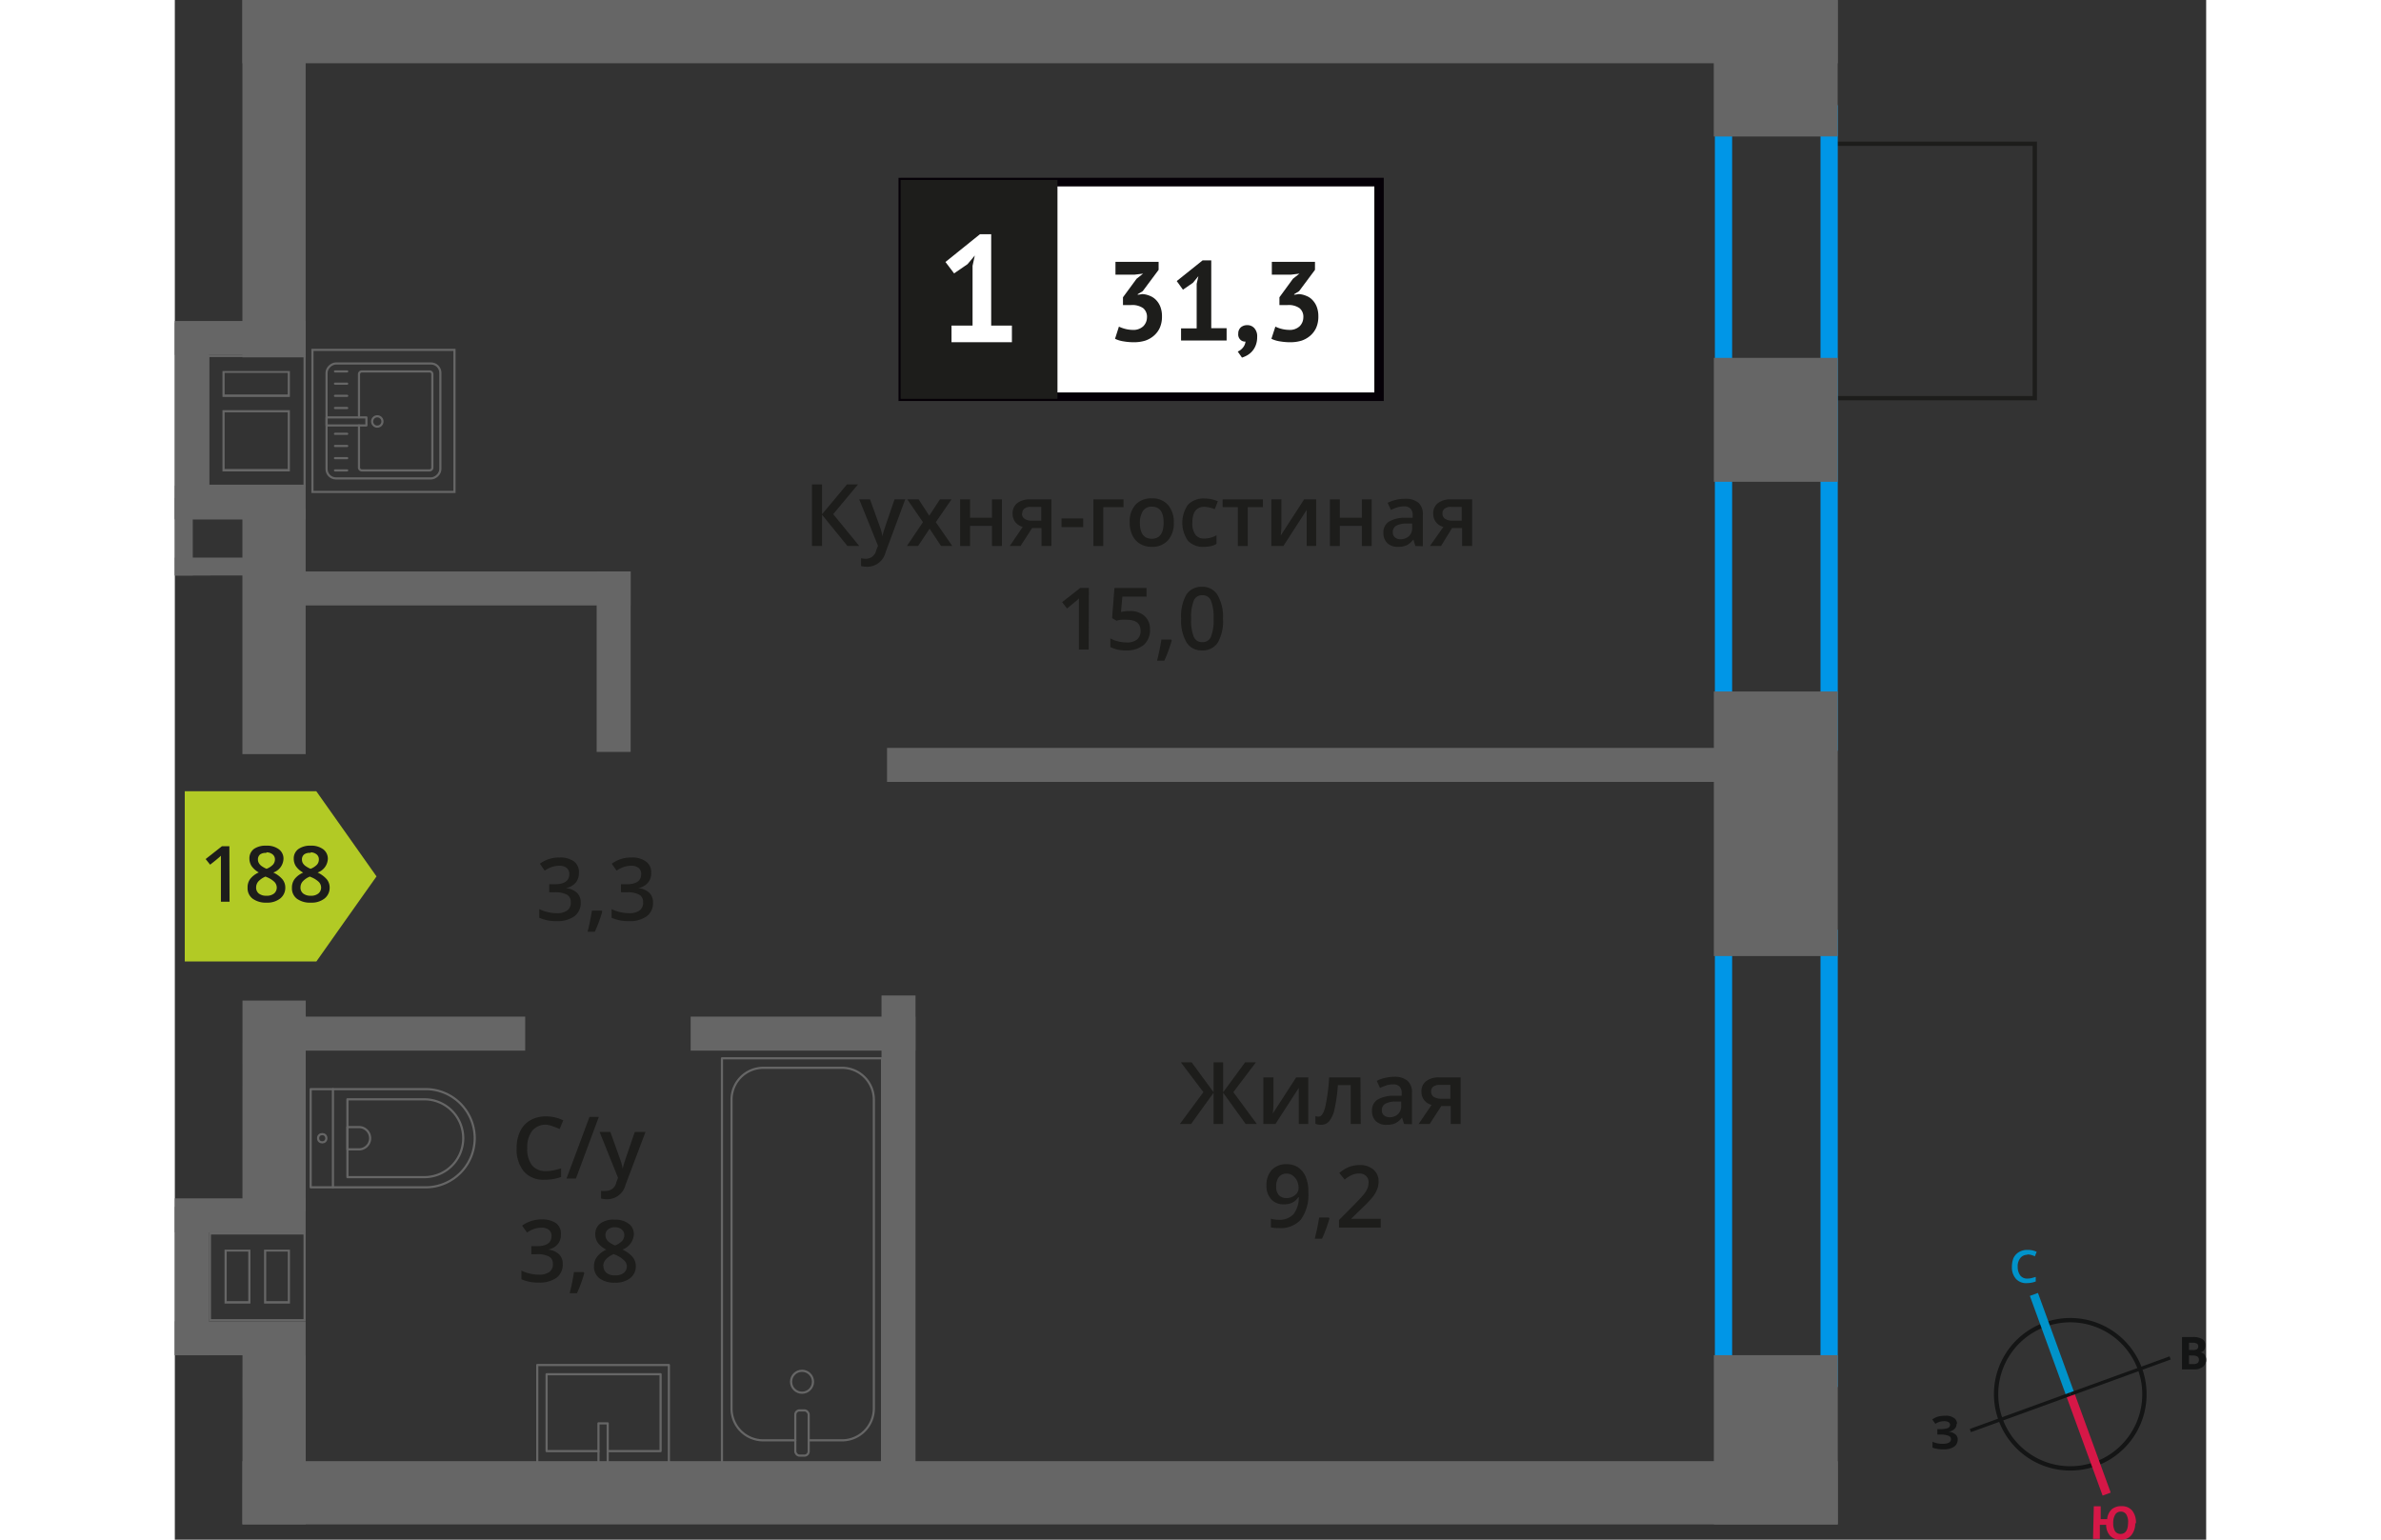 <svg xmlns="http://www.w3.org/2000/svg"   viewBox="0 0 235.39 178.42" width="883" height="571"><rect x="0" y="0" width="235.39" height="178.42" fill="#333333" stroke="none"/><defs><style>.cls-1,.cls-15,.cls-2,.cls-3,.cls-7{fill:none;}.cls-1{stroke:#141515;}.cls-1,.cls-2,.cls-3,.cls-7{stroke-miterlimit:10;}.cls-1,.cls-13,.cls-7{stroke-width:0.5px;}.cls-2{stroke:#0093ca;}.cls-3{stroke:#d61747;}.cls-4{fill:#141515;}.cls-5{fill:#0093ca;}.cls-6{fill:#d61747;}.cls-13,.cls-7{stroke:#1d1d1b;}.cls-8{fill:#0096e7;}.cls-9{fill:#666;}.cls-10,.cls-13{fill:#1d1d1b;}.cls-11{fill:#fff;}.cls-12{fill:#050007;}.cls-13{stroke-miterlimit:22.93;}.cls-14{fill:#b2ca25;fill-rule:evenodd;}.cls-15{stroke:#666;stroke-linecap:round;stroke-linejoin:round;stroke-width:0.25px;}</style></defs><g id="bathroon"><path class="cls-1" d="M216.71,153.5a8.59,8.59,0,1,1-5.14,11,8.56,8.56,0,0,1,5.14-11Z"/><line class="cls-2" x1="215.43" y1="150" x2="219.64" y2="161.57"/><line class="cls-3" x1="223.86" y1="173.14" x2="219.64" y2="161.57"/><polygon class="cls-4" points="208 165.59 219.57 161.38 219.71 161.75 208.13 165.96 208 165.59"/><polygon class="cls-4" points="231.15 157.18 219.57 161.38 219.71 161.75 231.28 157.54 231.15 157.18"/><path class="cls-5" d="M214.65,145.41a1,1,0,0,0-.82.41,1.55,1.55,0,0,0-.28,1,1.67,1.67,0,0,0,.31,1,1,1,0,0,0,.86.34,1.78,1.78,0,0,0,.47-.06l.45-.13,0,.53a2.83,2.83,0,0,1-1,.19,1.58,1.58,0,0,1-1.28-.48,2,2,0,0,1-.48-1.42,2.8,2.8,0,0,1,.18-1,1.66,1.66,0,0,1,.62-.69,1.9,1.9,0,0,1,1-.26,2.47,2.47,0,0,1,1.07.22l-.21.53a2.05,2.05,0,0,0-.41-.16,1.7,1.7,0,0,0-.46-.06Z"/><path class="cls-6" d="M227.17,176.53a2.13,2.13,0,0,1-.48,1.41,1.52,1.52,0,0,1-1.27.48,1.57,1.57,0,0,1-1.16-.45,1.9,1.9,0,0,1-.46-1.27l-.73,0,0,1.63-.79,0,.09-3.78.8,0,0,1.49.75,0a1.75,1.75,0,0,1,.53-1.14,1.68,1.68,0,0,1,1.17-.36,1.5,1.5,0,0,1,1.22.54,2.18,2.18,0,0,1,.41,1.45Zm-2.55-.06a1.79,1.79,0,0,0,.2.95.76.76,0,0,0,.62.34c.58,0,.88-.4.9-1.25a1.67,1.67,0,0,0-.2-1,.71.71,0,0,0-.62-.34.75.75,0,0,0-.65.31,1.81,1.81,0,0,0-.25,1Z"/><path class="cls-4" d="M232.59,154.94h1.19a2.15,2.15,0,0,1,1.15.23.78.78,0,0,1,.37.73.93.93,0,0,1-.16.56.64.64,0,0,1-.42.25v0a.8.8,0,0,1,.5.29,1.06,1.06,0,0,1,.17.59,1,1,0,0,1-.38.8,1.59,1.59,0,0,1-1,.3h-1.42Zm.81,1.5h.45a.87.87,0,0,0,.48-.09.37.37,0,0,0,.14-.34.35.35,0,0,0-.15-.31,1,1,0,0,0-.51-.1h-.41Zm0,.63v1h.5a.82.82,0,0,0,.5-.12.48.48,0,0,0,.15-.39c0-.3-.22-.47-.66-.48Z"/><path class="cls-4" d="M206.47,165a.76.76,0,0,1-.26.6,1.14,1.14,0,0,1-.7.31h0a1.36,1.36,0,0,1,.8.29.73.73,0,0,1,.29.6,1,1,0,0,1-.41.84,2,2,0,0,1-1.17.31,3.59,3.59,0,0,1-1.34-.19v-.68a3.33,3.33,0,0,0,.58.18,3.14,3.14,0,0,0,.61.05c.63,0,.95-.18.95-.55a.43.43,0,0,0-.31-.39,2.64,2.64,0,0,0-.92-.13h-.35v-.63h.32a2.89,2.89,0,0,0,.88-.11.43.43,0,0,0,.27-.4.35.35,0,0,0-.17-.3,1,1,0,0,0-.53-.11,1.81,1.81,0,0,0-1,.31l-.36-.52a2.58,2.58,0,0,1,.69-.33,3.91,3.91,0,0,1,.8-.09,1.66,1.66,0,0,1,1,.24.8.8,0,0,1,.38.68Z"/><rect class="cls-7" x="188.88" y="19.49" width="29.48" height="23.82" transform="translate(172.22 235.02) rotate(-90)"/><path class="cls-8" d="M190.7,109.73v49H180.46v-49H190.7m2-2H178.46v53H192.7v-53Z"/><path class="cls-8" d="M190.7,14.19V85H180.46V14.19H190.7m2-2H178.46V87H192.7V12.19Z"/><rect class="cls-9" x="175.72" y="159.67" width="19.61" height="14.36" transform="translate(18.67 352.37) rotate(-90)"/><rect class="cls-9" x="170.19" y="88.28" width="30.66" height="14.36" transform="translate(90.06 280.98) rotate(-90)"/><rect class="cls-9" x="178.34" y="41.47" width="14.36" height="14.36" transform="translate(136.87 234.17) rotate(-90)"/><rect class="cls-9" x="177.61" y="0.72" width="15.81" height="14.36" transform="translate(177.61 193.43) rotate(-90)"/><rect class="cls-9" x="7.83" y="169.32" width="184.87" height="7.33"/><rect class="cls-9" x="7.83" width="184.87" height="7.33"/><rect class="cls-9" x="82.53" y="86.67" width="100.24" height="3.94"/><rect class="cls-9" x="14.96" y="66.22" width="37.85" height="3.94"/><rect class="cls-9" x="40.39" y="74.71" width="20.91" height="3.94" transform="translate(-25.83 127.52) rotate(-90)"/><rect class="cls-9" x="14.55" y="117.81" width="26.05" height="3.94"/><rect class="cls-9" x="59.77" y="117.81" width="26.05" height="3.94"/><rect class="cls-9" x="56.08" y="141.17" width="55.55" height="3.94" transform="translate(-59.28 226.99) rotate(-90)"/><rect class="cls-9" x="1.7" y="163.19" width="19.59" height="7.33" transform="translate(178.36 155.38) rotate(90.01)"/><rect class="cls-9" x="-0.72" y="124.5" width="24.42" height="7.33" transform="translate(139.67 116.69) rotate(90.01)"/><rect class="cls-9" x="-2.74" y="69.49" width="28.47" height="7.33" transform="translate(84.65 61.66) rotate(90)"/><rect class="cls-9" x="-9.21" y="17.04" width="41.41" height="7.33" transform="translate(32.2 9.21) rotate(90)"/><rect class="cls-9" x="3.46" y="61.16" width="2.08" height="8.99" transform="translate(70.15 61.13) rotate(89.98)"/><rect class="cls-9" y="57.7" width="2.08" height="8.99"/><rect class="cls-9" y="37.2" width="15.16" height="3.94"/><rect class="cls-9" y="56.26" width="15.16" height="3.94"/><rect class="cls-9" x="-9.41" y="46.78" width="22.75" height="3.94" transform="translate(-46.78 50.72) rotate(-90)"/><path class="cls-9" d="M14.91,41.38V56.17H4V41.38h11M5.52,46h7.81V43H5.52v3m0,8.63h7.81V47.53H5.52v7.06m9.64-13.46H3.69V56.42H15.16V41.13ZM5.77,45.71v-2.5h7.31v2.5Zm0,8.63V47.78h7.31v6.56Z"/><rect class="cls-9" y="153.11" width="15.16" height="3.94"/><rect class="cls-9" y="138.87" width="15.16" height="3.94"/><rect class="cls-9" x="-6.63" y="146.48" width="17.2" height="3.94" transform="translate(-146.48 150.42) rotate(-90)"/><path class="cls-9" d="M14.91,143.06v9.8H4.19v-9.8H14.91m-4.57,8h3v-6.25h-3v6.25m-4.58,0h3v-6.25h-3v6.25m9.4-8.28H3.94v10.3H15.16v-10.3Zm-4.57,8v-5.75h2.5v5.75Zm-4.58,0v-5.75h2.5v5.75Z"/><path class="cls-10" d="M79.31,63.27H77.94L75,59.65v3.62H73.83V56.13H75v3.46l2.89-3.46h1.28l-2.88,3.45Z"/><path class="cls-10" d="M79.31,57.87h1.25l1.1,3.06A6,6,0,0,1,82,62.16h0a4.66,4.66,0,0,1,.16-.65c.08-.26.49-1.47,1.24-3.64h1.24L82.36,64a2.19,2.19,0,0,1-2.1,1.68,3.65,3.65,0,0,1-.74-.08v-.91a2.61,2.61,0,0,0,.59.06,1.22,1.22,0,0,0,1.17-1l.2-.51Z"/><path class="cls-10" d="M86.69,60.51l-1.81-2.64h1.31l1.23,1.89,1.24-1.89H90l-1.82,2.64,1.91,2.76h-1.3l-1.33-2-1.33,2h-1.3Z"/><path class="cls-10" d="M92.15,57.87V60h2.54V57.87h1.15v5.4H94.69V60.94H92.15v2.33H91v-5.4Z"/><path class="cls-10" d="M98,63.27H96.75l1.5-2.21a1.67,1.67,0,0,1-.86-.56,1.57,1.57,0,0,1-.31-1,1.46,1.46,0,0,1,.54-1.2,2.37,2.37,0,0,1,1.5-.43h2.46v5.4h-1.15V61.19H99.34Zm.17-3.76a.69.69,0,0,0,.31.62,1.51,1.51,0,0,0,.85.21h1.07v-1.6H99.18a1.11,1.11,0,0,0-.73.2A.67.67,0,0,0,98.2,59.51Z"/><path class="cls-10" d="M102.75,61.08v-1h2.51v1Z"/><path class="cls-10" d="M109.93,57.87v.9h-2.34v4.5h-1.15v-5.4Z"/><path class="cls-10" d="M115.76,60.56a2.94,2.94,0,0,1-.68,2.06,2.41,2.41,0,0,1-1.89.75,2.6,2.6,0,0,1-1.34-.35,2.24,2.24,0,0,1-.89-1,3.29,3.29,0,0,1-.31-1.48,2.91,2.91,0,0,1,.67-2.05,2.45,2.45,0,0,1,1.9-.74,2.4,2.4,0,0,1,1.86.75A3,3,0,0,1,115.76,60.56Zm-3.93,0c0,1.24.46,1.87,1.38,1.87s1.37-.63,1.37-1.87-.46-1.85-1.38-1.85a1.18,1.18,0,0,0-1,.48A2.45,2.45,0,0,0,111.83,60.56Z"/><path class="cls-10" d="M119.26,63.37a2.38,2.38,0,0,1-1.87-.72,3.66,3.66,0,0,1,0-4.15,2.48,2.48,0,0,1,1.93-.73,3.66,3.66,0,0,1,1.54.32l-.35.92a3.48,3.48,0,0,0-1.2-.28c-.94,0-1.4.62-1.4,1.86a2.17,2.17,0,0,0,.35,1.36,1.19,1.19,0,0,0,1,.46,3,3,0,0,0,1.45-.38v1a2.22,2.22,0,0,1-.66.26A4,4,0,0,1,119.26,63.37Z"/><path class="cls-10" d="M126.09,57.87v.9h-1.76v4.5h-1.15v-4.5h-1.76v-.9Z"/><path class="cls-10" d="M128.23,57.87v2.77c0,.32,0,.79-.08,1.42l2.71-4.19h1.4v5.4h-1.1V60.55c0-.15,0-.39,0-.73s0-.58,0-.73l-2.7,4.18h-1.4v-5.4Z"/><path class="cls-10" d="M135,57.87V60h2.55V57.87h1.14v5.4h-1.14V60.94H135v2.33h-1.15v-5.4Z"/><path class="cls-10" d="M143.75,63.27l-.23-.75h0a2.33,2.33,0,0,1-.78.67,2.45,2.45,0,0,1-1,.18,1.74,1.74,0,0,1-1.24-.43,1.62,1.62,0,0,1-.45-1.22,1.43,1.43,0,0,1,.62-1.26A3.59,3.59,0,0,1,142.5,60l.94,0v-.29a1.08,1.08,0,0,0-.25-.77,1,1,0,0,0-.75-.26,2.61,2.61,0,0,0-.79.12,5.29,5.29,0,0,0-.73.29l-.38-.82a4.51,4.51,0,0,1,2-.47,2.34,2.34,0,0,1,1.56.45,1.76,1.76,0,0,1,.52,1.41v3.64ZM142,62.49a1.46,1.46,0,0,0,1-.35,1.27,1.27,0,0,0,.38-1v-.47l-.7,0a2.41,2.41,0,0,0-1.18.27.83.83,0,0,0-.36.74.73.73,0,0,0,.21.56A.93.93,0,0,0,142,62.49Z"/><path class="cls-10" d="M146.73,63.27h-1.29L147,61.06a1.55,1.55,0,0,1-1.18-1.56,1.46,1.46,0,0,1,.55-1.2,2.35,2.35,0,0,1,1.5-.43h2.46v5.4h-1.16V61.19H148Zm.16-3.76a.69.69,0,0,0,.32.62,1.49,1.49,0,0,0,.84.21h1.07v-1.6h-1.25a1.1,1.1,0,0,0-.72.2A.68.68,0,0,0,146.89,59.51Z"/><path class="cls-10" d="M105.9,75.27h-1.14V70.66c0-.55,0-1,0-1.31a3.49,3.49,0,0,1-.27.26l-1.1.9-.57-.73,2.1-1.65h1Z"/><path class="cls-10" d="M110.66,70.81a2.45,2.45,0,0,1,1.71.57,2,2,0,0,1,.63,1.56,2.24,2.24,0,0,1-.71,1.78,3,3,0,0,1-2,.65,3.84,3.84,0,0,1-1.88-.39v-1a3.52,3.52,0,0,0,.91.35,4.19,4.19,0,0,0,1,.12,1.8,1.8,0,0,0,1.19-.35,1.25,1.25,0,0,0,.4-1c0-.86-.54-1.28-1.63-1.28a4.43,4.43,0,0,0-.57,0c-.22,0-.42.07-.59.11l-.51-.3.27-3.49h3.72v1H109.8l-.16,1.77.42-.07A3.54,3.54,0,0,1,110.66,70.81Z"/><path class="cls-10" d="M115.52,74.22a15.79,15.79,0,0,1-.86,2.34h-.84c.22-.88.39-1.7.5-2.45h1.13Z"/><path class="cls-10" d="M121.46,71.7a5,5,0,0,1-.6,2.76,2.06,2.06,0,0,1-1.83.91,2,2,0,0,1-1.8-.94,5,5,0,0,1-.62-2.73,5.12,5.12,0,0,1,.6-2.79A2.06,2.06,0,0,1,119,68a2,2,0,0,1,1.82.94A5,5,0,0,1,121.46,71.7Zm-3.69,0a5.17,5.17,0,0,0,.3,2.08,1,1,0,0,0,1,.63,1,1,0,0,0,1-.64,5.18,5.18,0,0,0,.3-2.07,5.27,5.27,0,0,0-.3-2.08,1,1,0,0,0-1-.64,1,1,0,0,0-1,.63A5.26,5.26,0,0,0,117.77,71.7Z"/><rect class="cls-11" x="84.35" y="21.1" width="54.7" height="24.87"/><path class="cls-12" d="M139,21.6H85V45.48H139Zm-54.64-1h55.73V46.47H83.86V20.61Z"/><rect class="cls-13" x="84.35" y="21.1" width="17.68" height="24.87"/><path class="cls-10" d="M111,38.23a1.67,1.67,0,0,0,1.23-.43,1.46,1.46,0,0,0,.42-1,1.29,1.29,0,0,0-.44-1.09,2.22,2.22,0,0,0-1.4-.36h-.94v-.9l1.58-2.15.75-.59-1,.12H109V30.34h5v.93l-1.84,2.47-.58.35v.07l.55-.08a2.52,2.52,0,0,1,.87.21,2,2,0,0,1,.72.49,2.31,2.31,0,0,1,.49.79,3,3,0,0,1,.18,1.08,3.19,3.19,0,0,1-.25,1.33,2.66,2.66,0,0,1-.71.94,3,3,0,0,1-1,.56,4.47,4.47,0,0,1-1.29.18,7,7,0,0,1-1.19-.1,3.42,3.42,0,0,1-1-.3l.45-1.41a4,4,0,0,0,.76.27A3.68,3.68,0,0,0,111,38.23Z"/><path class="cls-10" d="M116.6,38.05h1.81V32.89l.2-.89-.63.77-1.16.8-.72-1,3-2.4h1v7.86h1.78v1.43H116.6Z"/><path class="cls-10" d="M123.23,38.65a.93.93,0,0,1,.29-.71,1.09,1.09,0,0,1,.73-.26,1.06,1.06,0,0,1,.86.37,1.4,1.4,0,0,1,.31,1,2.57,2.57,0,0,1-.18,1,2.27,2.27,0,0,1-.45.71,2.3,2.3,0,0,1-.57.44,3.13,3.13,0,0,1-.56.24l-.49-.7a1.6,1.6,0,0,0,.61-.47,1.3,1.3,0,0,0,.29-.69.74.74,0,0,1-.57-.19A.85.85,0,0,1,123.23,38.65Z"/><path class="cls-10" d="M129.12,38.23a1.67,1.67,0,0,0,1.23-.43,1.46,1.46,0,0,0,.42-1,1.29,1.29,0,0,0-.44-1.09,2.18,2.18,0,0,0-1.39-.36H128v-.9l1.57-2.15.75-.59-1,.12h-2.2V30.34h5v.93l-1.84,2.47-.57.35v.07l.54-.08a2.52,2.52,0,0,1,.87.21,1.89,1.89,0,0,1,.72.49,2.31,2.31,0,0,1,.49.79,3,3,0,0,1,.18,1.08,3.19,3.19,0,0,1-.25,1.33,2.66,2.66,0,0,1-.71.94,3,3,0,0,1-1,.56,4.47,4.47,0,0,1-1.29.18,7.08,7.08,0,0,1-1.19-.1,3.42,3.42,0,0,1-1-.3l.46-1.41a3.81,3.81,0,0,0,1.67.38Z"/><path class="cls-11" d="M90,37.73h2.44V30.8l.26-1.19-.84,1-1.56,1.07-1-1.32,4-3.22H94.6V37.73H97v1.93H90Z"/><path class="cls-10" d="M119.19,126.56l-2.61-3.45h1.25l2.54,3.46v-3.46h1.11v3.46l2.54-3.46h1.25l-2.61,3.45,2.72,3.69h-1.29l-2.61-3.62v3.62h-1.11v-3.62l-2.61,3.62h-1.3Z"/><path class="cls-10" d="M127.31,124.85v2.77c0,.32,0,.8-.08,1.42l2.71-4.19h1.4v5.4h-1.1v-2.72c0-.15,0-.39,0-.73s0-.58,0-.73l-2.7,4.18h-1.4v-5.4Z"/><path class="cls-10" d="M137.42,130.25h-1.16v-4.5h-1.49a17.72,17.72,0,0,1-.37,2.71,3.44,3.44,0,0,1-.6,1.43,1.2,1.2,0,0,1-1,.45,1.65,1.65,0,0,1-.63-.11v-.9a.92.92,0,0,0,.36.07c.33,0,.59-.37.78-1.12a21.33,21.33,0,0,0,.45-3.43h3.63Z"/><path class="cls-10" d="M142.44,130.25l-.23-.75h0a2.16,2.16,0,0,1-.79.67,2.44,2.44,0,0,1-1,.18,1.73,1.73,0,0,1-1.25-.43,1.64,1.64,0,0,1-.44-1.22,1.43,1.43,0,0,1,.62-1.26,3.63,3.63,0,0,1,1.89-.46l.93,0v-.29a1.09,1.09,0,0,0-.24-.77,1,1,0,0,0-.75-.26,2.67,2.67,0,0,0-.8.12c-.25.09-.49.18-.73.29l-.37-.82a4,4,0,0,1,1-.35,4.45,4.45,0,0,1,1-.12,2.33,2.33,0,0,1,1.55.45,1.76,1.76,0,0,1,.53,1.41v3.64Zm-1.71-.78a1.42,1.42,0,0,0,1-.35,1.27,1.27,0,0,0,.38-1v-.47l-.69,0a2.38,2.38,0,0,0-1.18.27.82.82,0,0,0-.37.74.73.73,0,0,0,.21.56A1,1,0,0,0,140.73,129.47Z"/><path class="cls-10" d="M145.41,130.25h-1.28l1.5-2.21a1.61,1.61,0,0,1-.86-.56,1.57,1.57,0,0,1-.31-1,1.44,1.44,0,0,1,.55-1.2,2.38,2.38,0,0,1,1.49-.43H149v5.4h-1.15v-2.08h-1.09Zm.17-3.76a.68.68,0,0,0,.31.62,1.51,1.51,0,0,0,.85.21h1.07v-1.6h-1.25a1.2,1.2,0,0,0-.73.2A.67.67,0,0,0,145.58,126.49Z"/><path class="cls-10" d="M131.35,138.16a4.94,4.94,0,0,1-.85,3.15,3.13,3.13,0,0,1-2.56,1,3.93,3.93,0,0,1-.93-.08v-1a3.26,3.26,0,0,0,.87.12,2.25,2.25,0,0,0,1.73-.62,3.07,3.07,0,0,0,.63-2h-.06a1.64,1.64,0,0,1-.7.64,2.18,2.18,0,0,1-.95.19,1.9,1.9,0,0,1-1.49-.59,2.3,2.3,0,0,1-.54-1.62,2.52,2.52,0,0,1,.62-1.78,2.26,2.26,0,0,1,1.72-.66,2.35,2.35,0,0,1,1.33.37,2.49,2.49,0,0,1,.87,1.08A4.29,4.29,0,0,1,131.35,138.16ZM128.86,136a1.13,1.13,0,0,0-.92.39,1.68,1.68,0,0,0-.31,1.09,1.41,1.41,0,0,0,.29,1,1.13,1.13,0,0,0,.9.35,1.43,1.43,0,0,0,1-.35,1,1,0,0,0,.4-.81,2,2,0,0,0-.17-.81,1.49,1.49,0,0,0-.47-.6A1.12,1.12,0,0,0,128.86,136Z"/><path class="cls-10" d="M133.8,141.2a17.41,17.41,0,0,1-.86,2.34h-.85a22.91,22.91,0,0,0,.51-2.45h1.12Z"/><path class="cls-10" d="M139.74,142.25H134.9v-.87l1.84-1.85c.54-.56.9-.95,1.08-1.18a2.76,2.76,0,0,0,.39-.66,1.76,1.76,0,0,0,.12-.66,1,1,0,0,0-.29-.76,1.08,1.08,0,0,0-.8-.28,2.18,2.18,0,0,0-.8.15,3.82,3.82,0,0,0-.88.55l-.62-.76a4,4,0,0,1,1.15-.71,3.44,3.44,0,0,1,1.2-.21,2.35,2.35,0,0,1,1.6.52,1.76,1.76,0,0,1,.6,1.4,2.39,2.39,0,0,1-.18.92,3.37,3.37,0,0,1-.53.89,12.15,12.15,0,0,1-1.19,1.25l-1.24,1.2v.05h3.39Z"/><path class="cls-10" d="M43,130.33a2,2,0,0,0-1.59.71,3.1,3.1,0,0,0-.57,2,3.07,3.07,0,0,0,.55,2,2,2,0,0,0,1.61.67,4.31,4.31,0,0,0,.88-.09,8.86,8.86,0,0,0,.88-.23v1a5.42,5.42,0,0,1-1.91.32,3,3,0,0,1-2.4-.95,4,4,0,0,1-.84-2.72,4.31,4.31,0,0,1,.41-1.95,2.88,2.88,0,0,1,1.17-1.27,3.56,3.56,0,0,1,1.82-.45,4.44,4.44,0,0,1,2,.46l-.42,1a7.71,7.71,0,0,0-.77-.3A2.89,2.89,0,0,0,43,130.33Z"/><path class="cls-10" d="M49.13,129.43l-2.65,7.14H45.39l2.66-7.14Z"/><path class="cls-10" d="M49.22,131.17h1.25l1.09,3.06a6,6,0,0,1,.34,1.23h0a5,5,0,0,1,.16-.65c.08-.25.49-1.47,1.24-3.64h1.24l-2.31,6.12a2.19,2.19,0,0,1-2.1,1.68,3,3,0,0,1-.74-.08V138A2.61,2.61,0,0,0,50,138a1.2,1.2,0,0,0,1.16-1l.2-.51Z"/><path class="cls-10" d="M44.74,143.07a1.65,1.65,0,0,1-.39,1.13,1.92,1.92,0,0,1-1.11.61v0a2.08,2.08,0,0,1,1.28.54,1.5,1.5,0,0,1,.43,1.13,1.89,1.89,0,0,1-.72,1.59,3.37,3.37,0,0,1-2.07.56,4.68,4.68,0,0,1-2-.39v-1a4.68,4.68,0,0,0,1,.35,4.22,4.22,0,0,0,1,.12,2,2,0,0,0,1.24-.31,1.09,1.09,0,0,0,.41-.95.91.91,0,0,0-.45-.84,2.89,2.89,0,0,0-1.43-.27h-.62v-.93h.63c1.14,0,1.71-.39,1.71-1.18a.87.87,0,0,0-.3-.71,1.35,1.35,0,0,0-.87-.25,2.66,2.66,0,0,0-.79.12,3.41,3.41,0,0,0-.88.44l-.57-.8a3.78,3.78,0,0,1,2.28-.72,2.78,2.78,0,0,1,1.69.46A1.53,1.53,0,0,1,44.74,143.07Z"/><path class="cls-10" d="M47.45,147.52a15.89,15.89,0,0,1-.85,2.34h-.85a22.25,22.25,0,0,0,.5-2.45h1.13Z"/><path class="cls-10" d="M51,141.34a2.52,2.52,0,0,1,1.6.47,1.48,1.48,0,0,1,.59,1.24,2,2,0,0,1-1.32,1.75,3.46,3.46,0,0,1,1.2.89,1.69,1.69,0,0,1,.35,1,1.73,1.73,0,0,1-.65,1.42,2.72,2.72,0,0,1-1.76.53,2.9,2.9,0,0,1-1.8-.5,1.7,1.7,0,0,1-.64-1.41,1.77,1.77,0,0,1,.34-1.07,2.82,2.82,0,0,1,1.09-.85A2.84,2.84,0,0,1,49,144a1.84,1.84,0,0,1-.28-1,1.49,1.49,0,0,1,.61-1.24A2.57,2.57,0,0,1,51,141.34Zm-1.33,5.38a1,1,0,0,0,.36.79,1.51,1.51,0,0,0,1,.28,1.48,1.48,0,0,0,1-.29,1,1,0,0,0,.35-.79A1,1,0,0,0,52,146a3,3,0,0,0-1-.61l-.14-.06a2.48,2.48,0,0,0-.92.62A1.2,1.2,0,0,0,49.64,146.72Zm1.32-4.5a1.17,1.17,0,0,0-.79.25.79.79,0,0,0-.3.65,1,1,0,0,0,.11.46,1.15,1.15,0,0,0,.31.36,3.8,3.8,0,0,0,.69.39,2.2,2.2,0,0,0,.83-.54,1,1,0,0,0,.24-.67.79.79,0,0,0-.3-.65A1.17,1.17,0,0,0,51,142.22Z"/><path class="cls-10" d="M46.82,101.18a1.65,1.65,0,0,1-.39,1.13,2,2,0,0,1-1.12.61v0a2.14,2.14,0,0,1,1.29.54,1.5,1.5,0,0,1,.43,1.13,1.87,1.87,0,0,1-.73,1.59,3.33,3.33,0,0,1-2.07.56,4.6,4.6,0,0,1-2-.39v-1a4.39,4.39,0,0,0,1,.35,4.3,4.3,0,0,0,1,.12,2,2,0,0,0,1.24-.31,1.11,1.11,0,0,0,.41-1,.9.9,0,0,0-.46-.84,2.85,2.85,0,0,0-1.42-.27h-.62v-.93H44c1.14,0,1.71-.39,1.71-1.18a.87.87,0,0,0-.3-.71,1.32,1.32,0,0,0-.88-.25,2.54,2.54,0,0,0-.78.12,3.45,3.45,0,0,0-.89.44l-.56-.8a3.73,3.73,0,0,1,2.28-.72,2.69,2.69,0,0,1,1.68.46A1.52,1.52,0,0,1,46.82,101.18Z"/><path class="cls-10" d="M49.53,105.63a16.12,16.12,0,0,1-.86,2.34h-.84c.22-.88.39-1.7.5-2.45h1.13Z"/><path class="cls-10" d="M55.2,101.18a1.61,1.61,0,0,1-.4,1.13,1.89,1.89,0,0,1-1.11.61v0a2.14,2.14,0,0,1,1.29.54,1.5,1.5,0,0,1,.43,1.13,1.87,1.87,0,0,1-.73,1.59,3.33,3.33,0,0,1-2.07.56,4.6,4.6,0,0,1-2-.39v-1a4.39,4.39,0,0,0,1,.35,4.3,4.3,0,0,0,1,.12,2,2,0,0,0,1.24-.31,1.11,1.11,0,0,0,.41-1,.9.9,0,0,0-.46-.84,2.85,2.85,0,0,0-1.42-.27H51.7v-.93h.63c1.14,0,1.71-.39,1.71-1.18a.87.87,0,0,0-.3-.71,1.32,1.32,0,0,0-.88-.25,2.54,2.54,0,0,0-.78.12,3.45,3.45,0,0,0-.89.44l-.56-.8a3.73,3.73,0,0,1,2.28-.72,2.69,2.69,0,0,1,1.68.46A1.52,1.52,0,0,1,55.2,101.18Z"/><polygon class="cls-14" points="16.4 111.42 16.4 111.42 19.88 106.49 23.37 101.56 19.88 96.62 16.4 91.7 16.4 91.69 16.4 91.69 1.15 91.69 1.15 111.42 16.4 111.42 16.4 111.42"/><path class="cls-10" d="M6.34,104.49h-1v-4.15c0-.5,0-.89,0-1.18a3,3,0,0,1-.25.23c-.1.09-.42.36-1,.81l-.52-.65,1.89-1.49h.86Z"/><path class="cls-10" d="M10.61,98a2.27,2.27,0,0,1,1.45.42,1.33,1.33,0,0,1,.53,1.12,1.75,1.75,0,0,1-1.18,1.57,3.13,3.13,0,0,1,1.07.8,1.52,1.52,0,0,1,.32.93,1.58,1.58,0,0,1-.59,1.28,2.4,2.4,0,0,1-1.58.48A2.58,2.58,0,0,1,9,104.13a1.52,1.52,0,0,1-.57-1.27,1.59,1.59,0,0,1,.3-1,2.57,2.57,0,0,1,1-.76,2.5,2.5,0,0,1-.84-.74,1.67,1.67,0,0,1-.25-.88,1.35,1.35,0,0,1,.55-1.12A2.37,2.37,0,0,1,10.61,98Zm-1.19,4.84a.86.86,0,0,0,.32.71,1.38,1.38,0,0,0,.87.25,1.33,1.33,0,0,0,.89-.26.89.89,0,0,0,.31-.71.94.94,0,0,0-.29-.65,2.72,2.72,0,0,0-.88-.54l-.13-.06a2.34,2.34,0,0,0-.83.56A1.06,1.06,0,0,0,9.42,102.82Zm1.19-4A1.11,1.11,0,0,0,9.9,99a.72.72,0,0,0-.27.59.78.78,0,0,0,.1.41,1.07,1.07,0,0,0,.28.33,2.87,2.87,0,0,0,.62.35,2.11,2.11,0,0,0,.75-.49.92.92,0,0,0,.22-.6.73.73,0,0,0-.28-.59A1.13,1.13,0,0,0,10.61,98.77Z"/><path class="cls-10" d="M15.75,98a2.29,2.29,0,0,1,1.45.42,1.36,1.36,0,0,1,.53,1.12,1.76,1.76,0,0,1-1.19,1.57,3.18,3.18,0,0,1,1.08.8,1.52,1.52,0,0,1,.32.93,1.58,1.58,0,0,1-.59,1.28,2.4,2.4,0,0,1-1.58.48,2.56,2.56,0,0,1-1.62-.45,1.5,1.5,0,0,1-.58-1.27,1.66,1.66,0,0,1,.3-1,2.53,2.53,0,0,1,1-.76,2.5,2.5,0,0,1-.84-.74,1.58,1.58,0,0,1-.25-.88,1.33,1.33,0,0,1,.55-1.12A2.35,2.35,0,0,1,15.75,98Zm-1.19,4.84a.86.86,0,0,0,.32.71,1.38,1.38,0,0,0,.87.25,1.3,1.3,0,0,0,.88-.26.87.87,0,0,0,.32-.71.94.94,0,0,0-.29-.65,2.84,2.84,0,0,0-.88-.54l-.13-.06a2.25,2.25,0,0,0-.83.56A1.06,1.06,0,0,0,14.56,102.82Zm1.18-4A1.08,1.08,0,0,0,15,99a.72.72,0,0,0-.27.59.88.88,0,0,0,.09.41,1.11,1.11,0,0,0,.29.33,2.87,2.87,0,0,0,.62.35,2.11,2.11,0,0,0,.75-.49.91.91,0,0,0,.21-.6.72.72,0,0,0-.27-.59A1.14,1.14,0,0,0,15.74,98.77Z"/><rect class="cls-15" x="63.4" y="122.64" width="18.55" height="46.92" transform="translate(145.35 292.2) rotate(180)"/><rect class="cls-15" x="71.9" y="163.43" width="1.55" height="5.24" rx="0.49" transform="translate(145.35 332.11) rotate(180)"/><path class="cls-15" d="M73.45,166.91h3.82A3.69,3.69,0,0,0,81,163.23v-35.8a3.69,3.69,0,0,0-3.69-3.69H68.19a3.69,3.69,0,0,0-3.68,3.69v35.8a3.68,3.68,0,0,0,3.68,3.68H71.9"/><circle class="cls-15" cx="72.68" cy="160.12" r="1.27"/><path class="cls-15" d="M15.74,126.21H29.06a5.69,5.69,0,0,1,5.69,5.69v0a5.69,5.69,0,0,1-5.69,5.69H15.74a0,0,0,0,1,0,0V126.21a0,0,0,0,1,0,0Z"/><path class="cls-15" d="M20,127.39h8.91a4.51,4.51,0,0,1,4.51,4.51v0a4.51,4.51,0,0,1-4.51,4.51H20a0,0,0,0,1,0,0v-9A0,0,0,0,1,20,127.39Z"/><path class="cls-15" d="M20,130.61h1.34a1.29,1.29,0,0,1,1.29,1.29v0a1.29,1.29,0,0,1-1.29,1.29H20a0,0,0,0,1,0,0v-2.58a0,0,0,0,1,0,0Z"/><circle class="cls-15" cx="17.08" cy="131.9" r="0.48"/><line class="cls-15" x1="18.32" y1="137.59" x2="18.32" y2="126.21"/><rect class="cls-15" x="43.93" y="156.24" width="11.38" height="15.25" transform="translate(-114.24 213.49) rotate(-90)"/><polyline class="cls-15" points="49.09 169.56 49.09 164.94 50.16 164.94 50.16 169.56"/><polyline class="cls-15" points="49.09 168.16 43.08 168.16 43.08 159.25 56.29 159.25 56.29 168.16 50.16 168.16"/><rect class="cls-15" x="17.52" y="42.18" width="13.32" height="13.19" rx="1.09" transform="translate(72.95 24.6) rotate(90)"/><path class="cls-15" d="M21.34,49.3v4.89a.33.33,0,0,0,.32.32h7.86a.32.32,0,0,0,.32-.32V43.36a.32.32,0,0,0-.32-.32H21.66a.33.33,0,0,0-.32.32v5"/><circle class="cls-15" cx="23.46" cy="48.84" r="0.6"/><rect class="cls-15" x="19.42" y="46.53" width="0.93" height="4.61" transform="translate(68.73 28.95) rotate(90)"/><line class="cls-15" x1="18.56" y1="43.04" x2="19.97" y2="43.04"/><line class="cls-15" x1="18.56" y1="44.46" x2="19.97" y2="44.46"/><line class="cls-15" x1="18.56" y1="45.87" x2="19.97" y2="45.87"/><line class="cls-15" x1="18.56" y1="47.28" x2="19.97" y2="47.28"/><line class="cls-15" x1="18.56" y1="50.27" x2="19.97" y2="50.27"/><line class="cls-15" x1="18.56" y1="51.68" x2="19.97" y2="51.68"/><line class="cls-15" x1="18.56" y1="53.09" x2="19.97" y2="53.09"/><line class="cls-15" x1="18.56" y1="54.51" x2="19.97" y2="54.51"/><path class="cls-9" d="M32.28,40.67V56.88H16.07V40.67H32.28m.25-.25H15.82V57.13H32.53V40.42Z"/></g></svg>